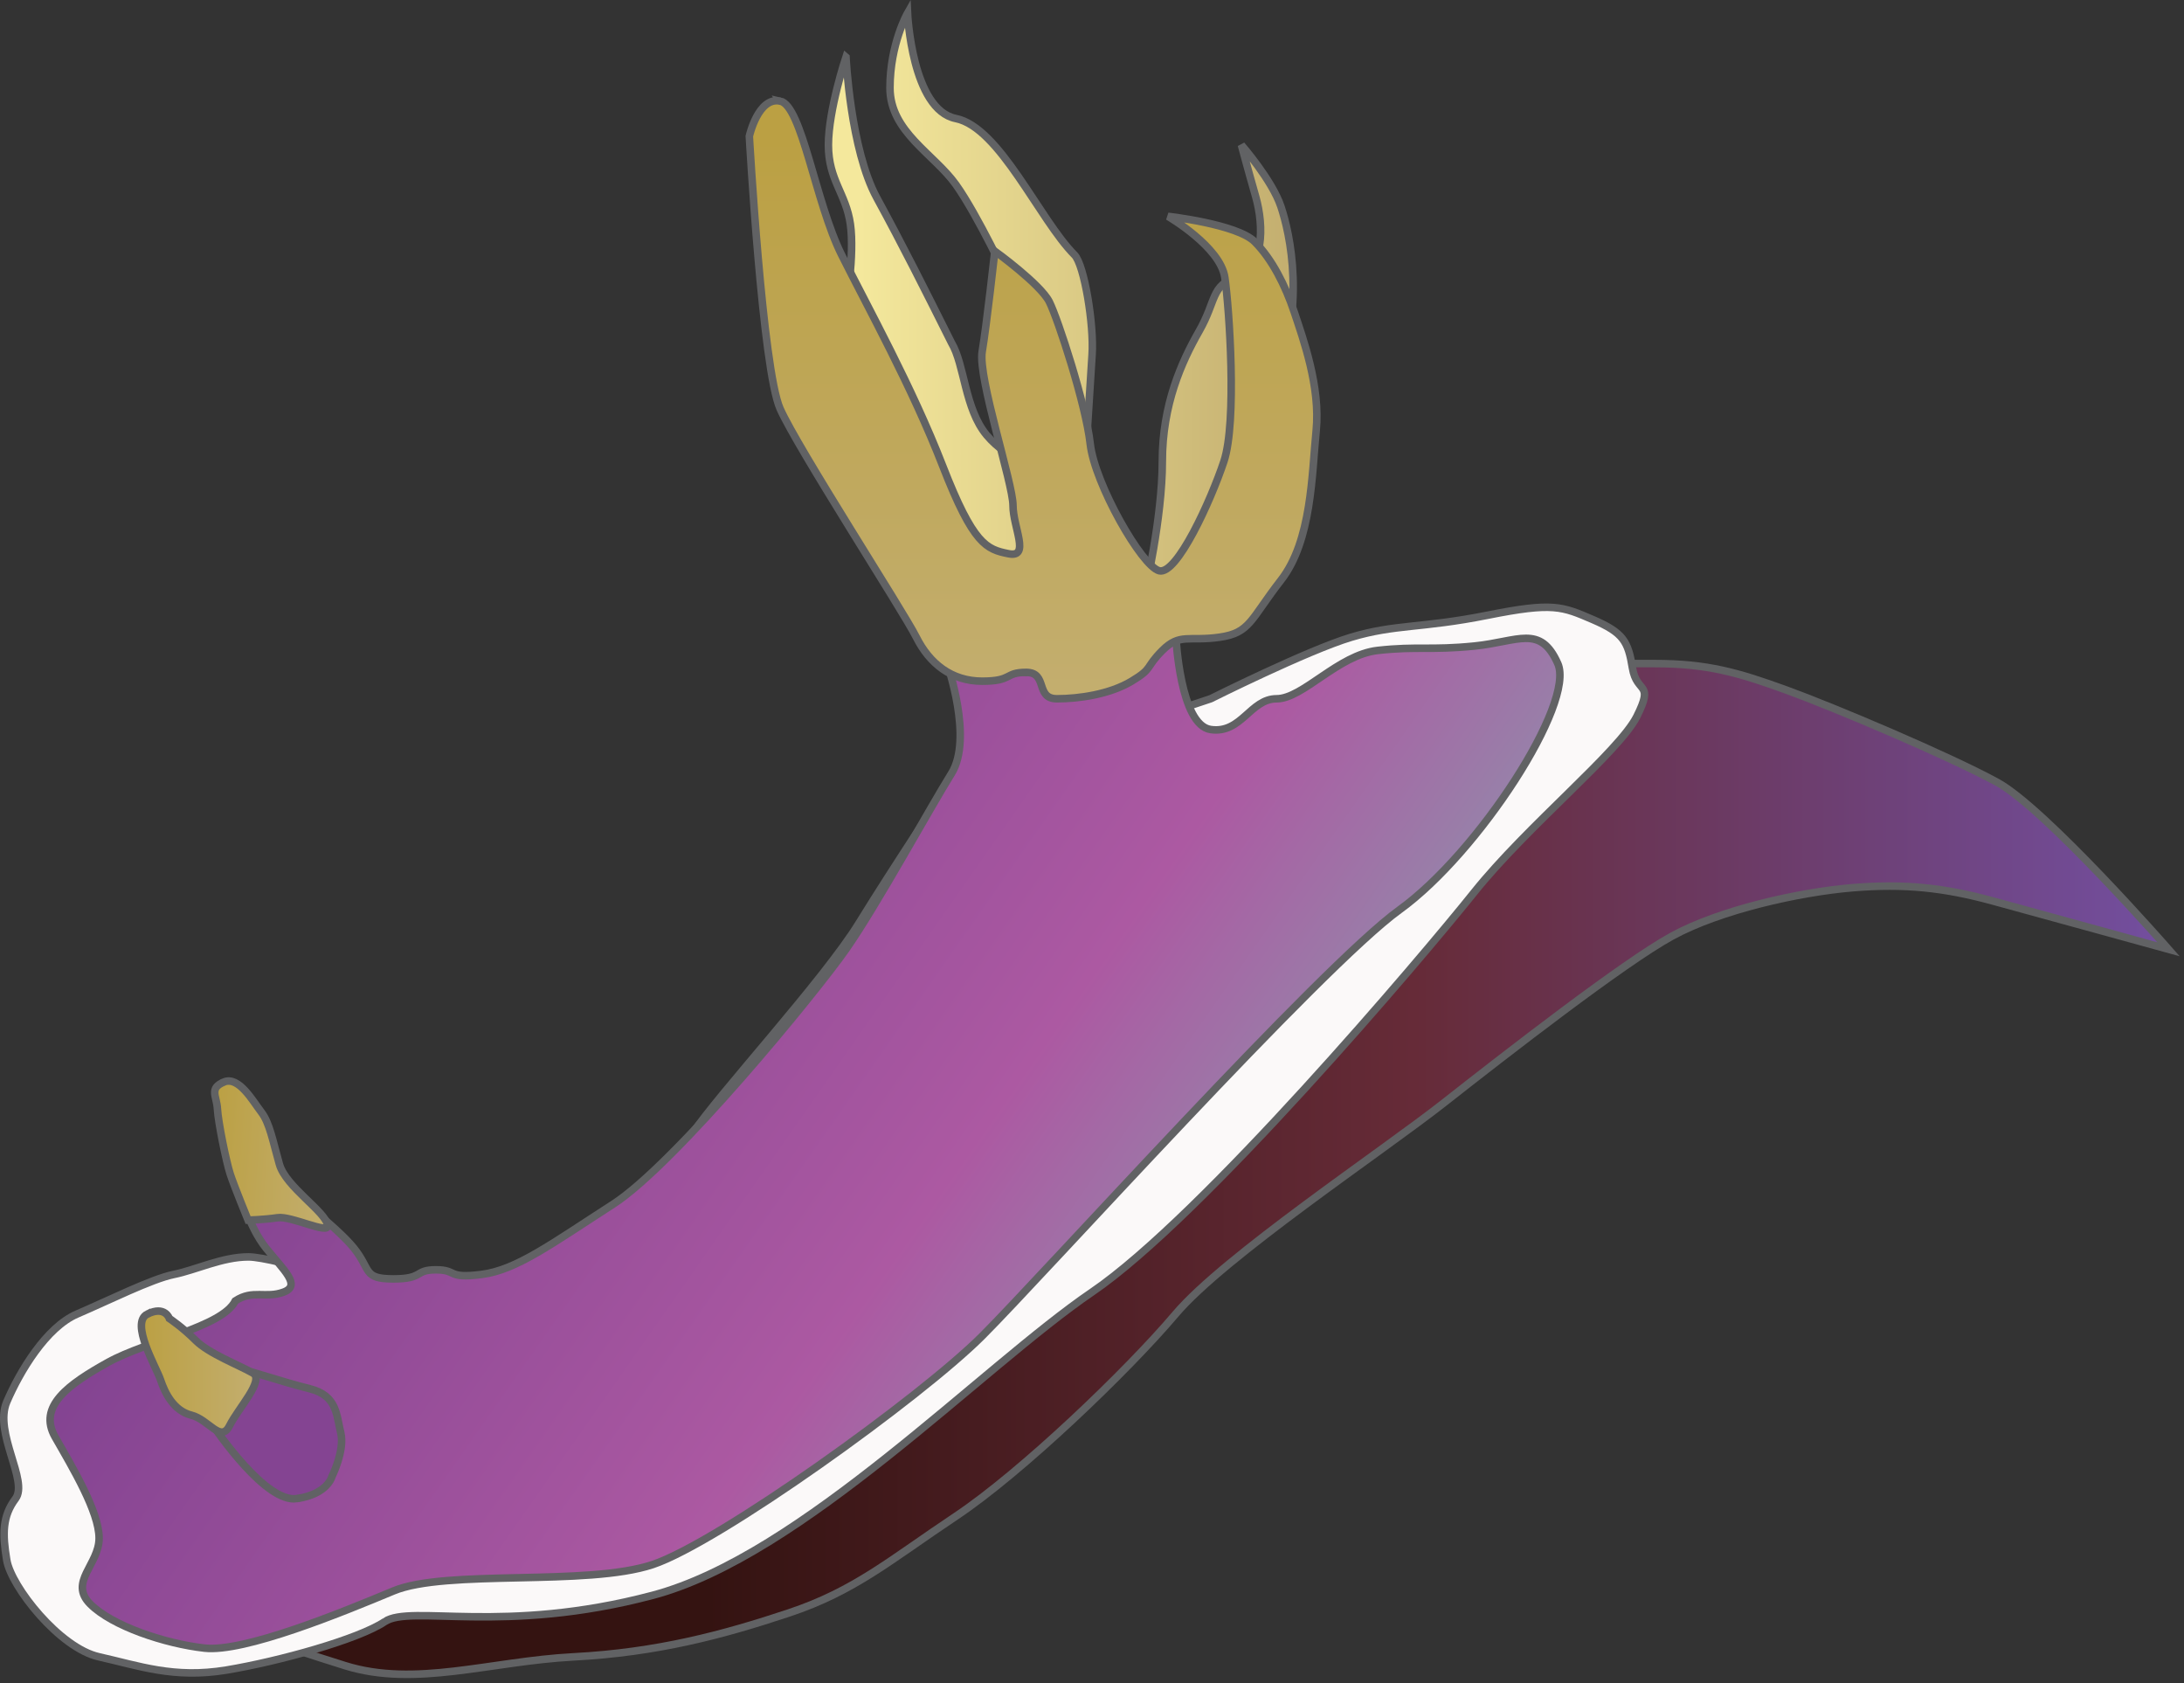 
        <svg xmlns:rdf="http://www.w3.org/1999/02/22-rdf-syntax-ns#" xmlns="http://www.w3.org/2000/svg" xmlns:cc="http://creativecommons.org/ns#" xmlns:xlink="http://www.w3.org/1999/xlink" xmlns:dc="http://purl.org/dc/elements/1.1/" x="0px" y="0px" width="501" height="386" viewBox="0 0 501 386" xml:space="preserve">
            <rect x="0" y="0" width="501" height="386" fill="#333333" stroke="none"/>
            <title>Nudibranch</title>
            <desc xmlns:ian_image_library="https://ian.umces.edu/media-library/">
                <ian_image_library:title>Nudibranch</ian_image_library:title>
                <ian_image_library:descr>Illustration of nudibranch</ian_image_library:descr>
                <ian_image_library:scene>
                    <ian_image_library:contains>nudibranch, sea, slug, Mollusca, Gastropoda, Nudibranchia</ian_image_library:contains>
                    <ian_image_library:when>2005-02-10</ian_image_library:when>
                </ian_image_library:scene>
            </desc>
            
 <defs></defs>
 <linearGradient id="ian_symbols_f0cfe46402e2fd9405b1edf99f1f1867" y2="268.08" gradientUnits="userSpaceOnUse" x2="497.45" y1="268.08" x1="51.949">
  <stop stop-color="#341311" offset=".247"/>
  <stop stop-color="#662B38" offset=".612"/>
  <stop stop-color="#734FA0" offset="1"/>
 </linearGradient>
 <path stroke="#616264" stroke-width="1.728" d="m409.76 158.24c11.094 4.031 37.298 15.124 48.378 21.16 11.093 6.057 39.315 38.303 39.315 38.303s-29.229-8.062-40.314-11.08c-11.094-3.032-20.155-4.038-32.262-3.032-12.092 1.013-30.241 5.037-41.32 11.093-11.08 6.043-38.297 27.21-52.408 38.297-14.111 11.093-50.396 35.277-61.475 48.377-11.093 13.098-35.292 36.284-50.402 46.371-15.117 10.073-23.179 17.136-38.303 22.173-15.117 5.037-30.241 9.067-49.4 10.074-19.135 1.012-36.274 7.056-52.404 2.019-16.12-5.044-27.213-9.075-27.213-9.075l211.67-144.12 100.77-76.62h15.117c12.1 0 19.15 2.02 30.24 6.06z" fill="url(#ian_symbols_f0cfe46402e2fd9405b1edf99f1f1867)"/>
 <path stroke="#616264" stroke-width="1.728" d="m88.237 371.91c6.046-4.03 27.213 3.025 61.482-6.05 34.266-9.074 75.587-52.4 100.79-69.544 25.198-17.129 75.594-76.599 87.686-91.716 12.1-15.124 33.267-32.26 37.298-40.315 4.023-8.068 0-5.037-1.02-11.093-.992-6.05-2.013-8.055-9.068-11.093-7.042-3.018-9.061-4.031-24.185-1-15.117 3.025-21.167 2.019-31.248 5.037-10.073 3.025-32.246 14.111-32.246 14.111l-60.477 20.167s-12.085 18.136-20.167 31.241c-8.048 13.112-32.254 39.302-38.29 48.377-6.05 9.074-30.231 25.204-34.269 27.209-4.028 2.019-8.066 7.069-14.112 9.074-6.046 2.02-5.037 0-9.075-1.006-4.027-.999-5.037 3.025-9.064 2.02-4.038-1.014-29.232-9.075-35.289-9.075-6.033 0-12.092 3.019-17.126 4.024-5.037 1.013-15.121 6.057-22.176 9.075-7.055 3.031-13.102 13.098-16.13 20.153-3.018 7.056 5.037 18.149 2.019 22.18-3.028 4.038-3.028 8.062-2.019 14.111 1.009 6.043 12.103 20.168 21.177 22.174 9.064 2.019 17.129 5.037 29.219 3.031 12.121-2.01 30.259-7.06 36.306-11.09z" fill="#FBF9F9"/>
 <linearGradient id="ian_symbols_98eb64dca8cb8954c1e28c7bd6ecd516" y2="307.19" gradientUnits="userSpaceOnUse" x2="257.81" y1="196.8" x1="100.15">
  <stop stop-color="#844492" offset=".011"/>
  <stop stop-color="#AC59A2" offset=".719"/>
  <stop stop-color="#9880A9" offset="1"/>
 </linearGradient>
 <path stroke="#616264" stroke-width="1.728" d="m269.75 146.04s.925 20.256 7.981 21.269c7.056 1.02 9.074-7.056 15.117-7.056s14.111-10.074 23.186-11.086c9.075-1.006 12.093 0 22.166-1.006 10.081-1.013 15.131-5.037 19.155 4.024 4.031 9.074-18.149 43.354-36.284 56.445-18.136 13.098-81.636 83.655-95.761 97.766-14.111 14.111-60.47 47.378-75.587 52.414-15.111 5.037-47.371 1.014-59.463 6.05-12.092 5.044-34.269 14.118-43.343 13.112-9.071-1.02-21.164-5.051-26.201-10.087-5.047-5.037 2.019-9.075 2.019-15.117 0-6.05-6.046-16.131-10.084-23.187-4.027-7.042 3.028-12.092 12.092-17.129 9.075-5.043 26.201-8.062 29.229-14.111 4.051-2.66 6.961-.479 11.094-2.02 4.125-1.532 0-5.043-4.038-10.08s-6.046-13.105-6.046-13.105l10.084-1.006s12.082 9.074 16.12 14.111c4.027 5.037 2.019 7.056 9.074 7.056s4.703-2.086 9.74-2.086c5.047 0 2.353 2.086 10.418 1.073 8.065-1.006 16.13-7.042 30.231-16.116 14.111-9.075 46.372-48.384 53.42-58.464 7.056-10.087 19.162-32.247 24.199-40.315 5.037-8.062-1.013-25.205-1.013-25.205l18.143 2.019 34.34-8.14z" fill="url(#ian_symbols_98eb64dca8cb8954c1e28c7bd6ecd516)"/>
 <linearGradient id="ian_symbols_e3b77d551d232e64a569d1886a3516b2" y2="71.051" gradientUnits="userSpaceOnUse" x2="296.66" y1="71.051" x1="190.04">
  <stop stop-color="#F4E89C" offset=".067"/>
  <stop stop-color="#C3AE6F" offset="1"/>
 </linearGradient>
 <path stroke="#616264" stroke-width="1.728" d="m194.06 13.093s-4.024 12.092-4.024 20.168c0 8.055 4.024 11.073 5.037 18.138 1.013 7.056-1.013 19.146-1.013 19.146l20.167 53.414 28.216 15.124 32.26-2.019s9.075-28.223 17.123-47.357c8.068-19.162 4.03-36.298 2.012-42.334-2.019-6.056-9.061-14.111-9.061-14.111s1.263 4.78 3.274 11.823c2.019 7.065 1.763 16.399-4.287 18.405-6.043 2.019-4.639 5.361-8.67 12.426-4.024 7.052-8.46 16.809-8.46 29.907 0 13.099-4.038 30.242-4.038 30.242l-14.118-22.18s1.35-22.119 2.045-32.611c.453-6.701-1.782-20.552-4.044-22.818-8.096-8.153-17.143-29.266-27.217-31.274-10.07-2.015-11.08-24.157-11.08-24.157s-4.024 7.056-4.024 17.129c0 10.084 10.08 15.121 15.117 22.176 5.037 7.056 12.092 22.176 12.092 22.176l8.055 43.34s-8.055-2.019-13.099-8.062c-5.037-6.05-5.037-16.13-8.055-21.167-6.057-12.093-11.093-22.177-17.143-33.26-6.04-11.091-7.06-32.258-7.06-32.258z" fill="url(#ian_symbols_e3b77d551d232e64a569d1886a3516b2)"/>
 <linearGradient id="ian_symbols_2b2d9cd1e250ea1429801718c23910e4" y2="160.25" gradientUnits="userSpaceOnUse" x2="236.98" y1="23.099" x1="236.98">
  <stop stop-color="#BBA043" offset=".067"/>
  <stop stop-color="#C3AE6F" offset="1"/>
 </linearGradient>
 <path stroke="#616264" stroke-width="1.728" d="m178.95 23.177c-5.037-1.01-7.056 8.065-7.056 8.065s3.032 53.414 7.056 62.488c4.031 9.075 28.223 46.358 31.248 52.408 3.032 6.043 8.069 10.081 15.111 10.081 7.069 0 5.05-2.019 10.087-2.019s2.019 6.05 7.056 6.05 12.092-1 17.136-4.031c5.037-3.025 3.018-3.018 7.056-7.056 4.031-4.024 6.05-2.019 13.105-3.025 7.056-1 7.056-4.038 14.111-13.105 7.049-9.074 7.049-24.192 8.062-34.266 1.013-10.073-3.031-21.167-5.037-27.213-2.032-6.046-5.05-12.089-9.074-16.127-4.037-4.027-19.877-5.81-19.877-5.81s12.039 6.989 13.044 14.044c1.013 7.056 2.81 33.087-.223 42.162-3.024 9.075-10.789 26.083-14.827 25.077-4.031-1.013-14.82-20.006-15.833-29.081-1.006-9.074-7.367-28.577-9.385-32.604-2.019-4.038-12.498-11.62-12.498-11.62s-1.884 16.988-2.903 23.038c-1 6.042 7.069 30.227 7.069 35.278 0 5.03 4.024 12.086-1.013 11.08-5.043-1.013-8.062-2.019-15.117-20.154-7.056-18.142-17.143-36.291-23.186-48.381-6.05-12.106-9.09-34.282-14.12-35.292z" fill="url(#ian_symbols_2b2d9cd1e250ea1429801718c23910e4)"/>
 <linearGradient id="ian_symbols_120de17c90ceeb943192b0b452f8a751" y2="410.08" gradientUnits="userSpaceOnUse" x2="93.123" gradientTransform="matrix(.997 .073 -.073 .997 13.233 -150.06)" y1="410.08" x1="65.044">
  <stop stop-color="#BBA043" offset=".006"/>
  <stop stop-color="#C3AE6F" offset="1"/>
 </linearGradient>
 <path stroke="#616264" stroke-width="1.728" d="m51.338 248.16c-3.426 1.472-1.621 3.167-1.461 6.151.162 2.997 2.008 12.105 2.944 14.969.945 2.869 4.092 10.539 4.092 10.539s3.584-.088 6.755-.554c3.167-.459 11.769 3.91 11.502 1.796-.389-3.18-9.591-8.817-11.083-14.07-1.493-5.246-2.225-9.46-4.156-11.958-1.936-2.51-5.166-8.35-8.593-6.88z" fill="url(#ian_symbols_120de17c90ceeb943192b0b452f8a751)"/>
 <path stroke="#616264" stroke-width="1.728" d="m68.079 343.69c-7.056 1.006-18.149-15.124-20.167-18.135-1.996-3.019 0-10.087 0-10.087s0-3.019 5.047-2.006c5.037.992 10.857 3.221 18.139 5.037 6.263 1.566 6.057 6.043 7.066 10.066.999 4.038-2.029 10.088-2.029 10.088s-1 4.02-8.056 5.03z" fill="#844492"/>
 <linearGradient id="ian_symbols_29fe70f5314f2af491283a6e9188a0aa" y2="314.55" gradientUnits="userSpaceOnUse" x2="58.718" y1="314.55" x1="32.439">
  <stop stop-color="#BBA043" offset=".006"/>
  <stop stop-color="#C3AE6F" offset="1"/>
 </linearGradient>
 <path stroke="#616264" stroke-width="1.728" d="m33.813 301.36c-4.038 2.019 2.005 12.105 3.028 15.124 1 3.011 3.018 7.049 7.042 8.062 4.027 1.013 6.755 6.44 8.773 2.417 2.009-4.038 8.109-10.479 5.361-12.072-3.278-1.877-10.097-4.456-13.125-7.48-3.015-3.019-6.046-5.038-6.046-5.038s-1.005-3.02-5.033-1.01z" fill="url(#ian_symbols_29fe70f5314f2af491283a6e9188a0aa)"/>
</svg>
